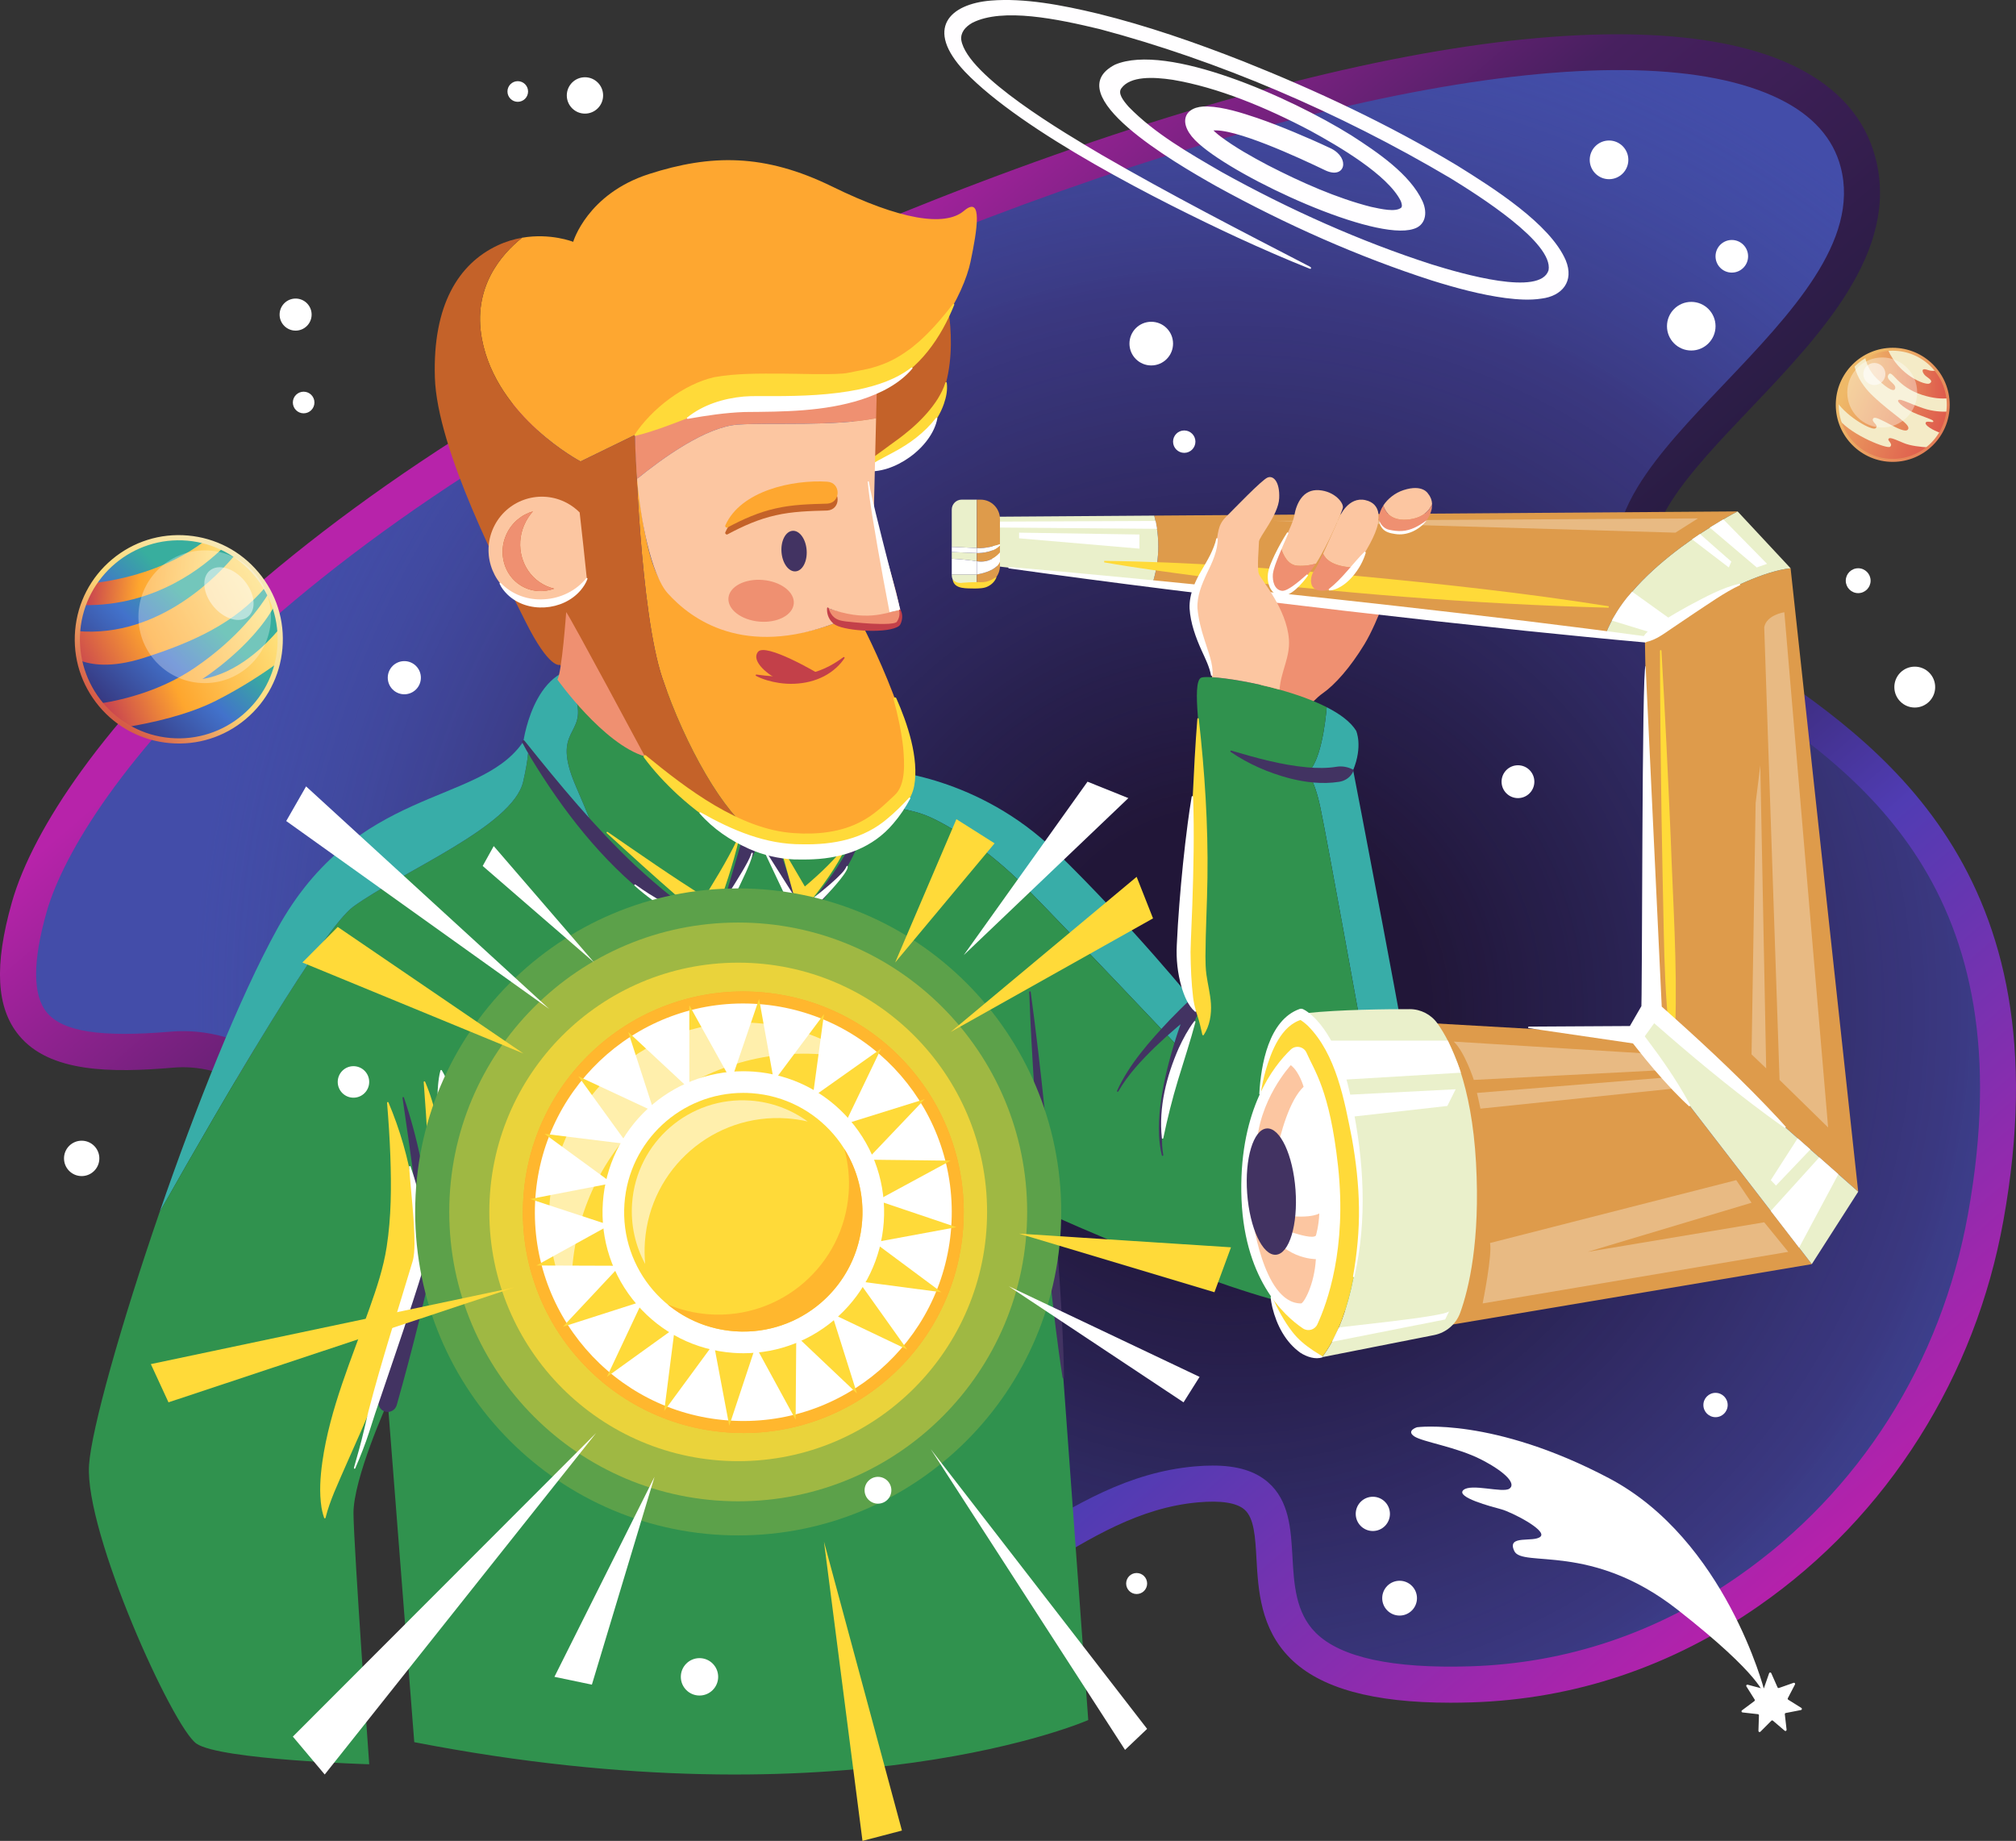 <?xml version="1.0" encoding="UTF-8"?> <svg xmlns="http://www.w3.org/2000/svg" width="449" height="410" viewBox="0 0 449 410" fill="none"><rect x="0" y="0" width="449" height="410" fill="#333333" stroke="none"/> <g clip-path="url(#clip0_175_907)"> <path d="M81.455 266.079C81.455 266.079 65.091 231.496 38.252 233.782C11.412 236.067 -1.861 231.638 6.496 202.095C14.853 172.551 66.169 108.052 192.672 55.124C319.175 2.195 404.228 -0.292 413.814 36.155C423.4 72.602 351.111 104.237 365.87 131.007C379.308 155.385 460.814 168.045 442.251 271.096C436.198 304.702 417.466 334.808 389.484 354.324C373.438 365.518 352.87 374.357 327.532 375.138C254.772 377.371 305.225 327.152 266.479 330.598C227.734 334.043 209.299 381.546 144.328 357.615C109.741 344.878 81.455 266.079 81.455 266.079Z" fill="#434CAA"></path> <path d="M81.455 266.079C81.455 266.079 65.091 231.496 38.252 233.782C11.412 236.067 -1.861 231.638 6.496 202.095C14.853 172.551 66.169 108.052 192.672 55.124C319.175 2.195 404.228 -0.292 413.814 36.155C423.4 72.602 351.111 104.237 365.87 131.007C379.767 156.214 466.452 168.894 439.995 281.96C435.656 300.498 426.908 317.719 414.321 331.989C397.263 351.331 368.691 373.871 327.532 375.134C254.772 377.368 305.225 327.149 266.479 330.594C227.734 334.04 209.299 381.543 144.328 357.612C109.741 344.878 81.455 266.079 81.455 266.079Z" fill="url(#paint0_radial_175_907)"></path> <path d="M323.03 379.229C305.726 379.229 294.041 375.986 287.378 369.352C280.713 362.715 280.228 354.102 279.84 347.179C279.567 342.3 279.329 338.083 277.16 336.206C275.408 334.689 271.935 334.146 266.836 334.602C253.787 335.762 242.917 342.46 231.412 349.551C216.832 358.534 200.911 368.343 178.231 368.343C168.006 368.343 156.414 366.35 142.945 361.391C127.653 355.757 111.988 338.121 96.385 308.97C85.48 288.593 78.592 269.955 77.755 267.651C76.564 265.25 61.458 235.838 38.592 237.786C24.782 238.962 11.063 238.905 4.224 230.603C-0.837 224.461 -1.341 215.053 2.635 200.998C5.029 192.539 10.366 182.425 18.072 171.757C26.955 159.451 38.579 146.878 52.613 134.378C68.807 119.96 87.877 105.985 109.292 92.84C133.686 77.869 161.218 63.933 191.126 51.418C239.091 31.349 283.826 17.487 320.498 11.329C355.794 5.403 383.271 6.63 399.956 14.884C409.427 19.567 415.396 26.381 417.697 35.132C423.175 55.962 405.409 74.636 389.735 91.111C376.298 105.237 363.605 118.578 369.385 129.065C372.504 134.725 380.723 140.25 390.242 146.646C418.127 165.384 460.268 193.703 446.199 271.813C443.076 289.146 436.78 305.406 427.482 320.142C418.079 335.046 406.067 347.657 391.779 357.624C372.312 371.203 350.739 378.448 327.658 379.155C326.076 379.203 324.532 379.229 323.03 379.229ZM270.093 326.41C275.546 326.41 279.512 327.618 282.41 330.128C287.15 334.233 287.507 340.583 287.853 346.725C288.197 352.851 288.553 359.189 293.039 363.654C298.553 369.143 310.116 371.653 327.417 371.123C348.916 370.464 369.032 363.702 387.199 351.029C414.18 332.208 432.332 303.568 438.31 270.386C451.449 197.447 413.493 171.944 385.778 153.318C375.393 146.341 366.426 140.314 362.366 132.951C358.367 125.7 359.144 117.688 364.741 108.457C369.279 100.975 376.394 93.493 383.932 85.57C398.852 69.886 414.283 53.668 409.944 37.18C408.259 30.774 403.705 25.699 396.41 22.09C364.083 6.1 286.611 20.177 194.229 58.833C65.903 112.52 17.844 176.736 10.36 203.187C7.253 214.166 7.273 221.671 10.418 225.486C13.948 229.77 22.43 231.095 37.915 229.774C50.197 228.726 62.299 234.476 72.915 246.393C80.656 255.084 84.905 263.977 85.082 264.353L85.165 264.53L85.232 264.713C85.303 264.909 92.367 284.457 103.506 305.252C117.928 332.179 132.524 348.982 145.718 353.841C158.166 358.424 168.802 360.285 178.17 360.285C198.667 360.285 213.103 351.392 227.207 342.701C239.544 335.1 251.197 327.923 266.126 326.593C267.529 326.474 268.851 326.41 270.093 326.41Z" fill="url(#paint1_linear_175_907)"></path> <path d="M39.818 165.021C52.298 165.021 62.415 154.889 62.415 142.391C62.415 129.893 52.298 119.761 39.818 119.761C27.338 119.761 17.222 129.893 17.222 142.391C17.222 154.889 27.338 165.021 39.818 165.021Z" fill="url(#paint2_linear_175_907)"></path> <path d="M18.537 134.767C19.163 133.015 19.994 131.367 21.002 129.853C26.727 129.155 37.045 127.021 45.566 120.503C46.987 120.876 48.351 121.381 49.641 122.007C45.726 125.909 34.76 135.085 18.537 134.767Z" fill="url(#paint3_linear_175_907)"></path> <path d="M52.363 123.563C55.129 125.414 57.447 127.854 59.16 130.688C52.498 138.72 42.867 143.085 31.913 146.556C24.728 148.835 20.19 148.051 17.703 147.054C17.266 144.972 17.119 142.789 17.299 140.562C35.784 142.143 49.141 127.487 52.363 123.563Z" fill="url(#paint4_linear_175_907)"></path> <path d="M59.911 132.032C60.386 132.951 60.8 133.909 61.147 134.892C56.047 144.213 45.062 151.236 45.062 151.236C52.847 149.966 59.086 143.811 62.292 139.987C62.443 141.417 62.462 142.879 62.331 144.367C62.231 145.499 62.052 146.601 61.795 147.675C58.721 149.912 53.99 153.068 48.223 156.002C41.843 159.252 33.704 161.019 28.351 161.9C26.024 160.528 23.977 158.753 22.292 156.68C28.037 155.771 36.146 153.65 43.396 148.713C53.034 142.153 57.992 135.188 59.911 132.032Z" fill="url(#paint5_linear_175_907)"></path> <path d="M22.067 157.304C18.088 152.553 16.198 146.54 16.737 140.363C17.276 134.185 20.187 128.593 24.927 124.608C29.67 120.622 35.675 118.729 41.843 119.269C48.011 119.809 53.595 122.724 57.575 127.471C61.554 132.222 63.444 138.235 62.905 144.412C62.366 150.586 59.455 156.182 54.715 160.167C49.975 164.153 43.967 166.046 37.799 165.506C31.631 164.966 26.044 162.054 22.067 157.304ZM17.879 140.466C16.82 152.579 25.8 163.301 37.895 164.362C49.991 165.422 60.697 156.43 61.756 144.316C62.816 132.202 53.836 121.48 41.74 120.42C29.644 119.359 18.938 128.352 17.879 140.466Z" fill="url(#paint6_linear_175_907)"></path> <path opacity="0.3" d="M45.589 152.142C53.74 152.142 60.348 145.524 60.348 137.361C60.348 129.197 53.74 122.58 45.589 122.58C37.437 122.58 30.829 129.197 30.829 137.361C30.829 145.524 37.437 152.142 45.589 152.142Z" fill="white"></path> <path opacity="0.49" d="M55.275 137.319C57.169 135.728 56.787 132.148 54.421 129.323C52.055 126.499 48.601 125.499 46.707 127.091C44.813 128.682 45.195 132.262 47.561 135.087C49.927 137.911 53.381 138.911 55.275 137.319Z" fill="white"></path> <path d="M421.547 102.54C428.373 102.54 433.906 96.999 433.906 90.163C433.906 83.327 428.373 77.786 421.547 77.786C414.722 77.786 409.188 83.327 409.188 90.163C409.188 96.999 414.722 102.54 421.547 102.54Z" fill="#F4EBC7"></path> <path d="M428.111 87.958C422.459 86.145 421.413 82.234 420.617 83.41C419.824 84.587 422.141 85.319 422.109 86.335C422.077 87.354 420.838 87.036 418.049 84.365C416.198 82.594 415.588 80.585 415.386 79.431C416.901 78.557 418.617 77.995 420.45 77.834C422.934 83.613 428.868 85.93 429.754 85.4C430.707 84.831 429.539 84.278 428.871 83.722C428.204 83.169 427.562 81.749 429.372 82.407C430.03 82.649 430.688 82.626 431.259 82.501C432.636 84.249 433.553 86.383 433.823 88.71C432.456 88.845 430.556 88.742 428.111 87.958Z" fill="url(#paint7_linear_175_907)"></path> <path d="M428.862 94.219C428.98 93.551 430.489 94.251 430.585 93.901C430.681 93.551 429.824 93.329 427.157 92.31C424.491 91.291 422.27 89.45 422.809 89.099C423.348 88.749 425.001 89.8 428.396 90.944C430.524 91.661 432.578 91.728 433.817 91.68C433.608 93.396 433.046 95.003 432.209 96.43C430.363 95.791 428.768 94.753 428.862 94.219Z" fill="url(#paint8_linear_175_907)"></path> <path d="M417.157 88.212C421.92 92.728 425.918 94.634 424.872 95.717C423.826 96.8 418.014 92.345 417.253 93.142C416.493 93.936 418.713 94.701 417.696 95.399C416.881 95.958 411.448 92.888 409.201 89.636C409.339 86.348 410.758 83.388 412.972 81.251C413.254 82.803 414.185 85.397 417.157 88.212Z" fill="url(#paint9_linear_175_907)"></path> <path d="M409.65 93.525C412.568 97.015 420.357 100.056 420.966 99.5C421.666 98.863 420.395 98.195 420.584 97.784C420.774 97.372 421.345 97.53 423.916 98.642C425.466 99.313 427.847 99.554 429.497 99.644C427.346 101.454 424.577 102.543 421.55 102.543C415.886 102.54 411.114 98.725 409.65 93.525Z" fill="url(#paint10_linear_175_907)"></path> <path opacity="0.36" d="M419.208 95.209C423.508 95.209 426.993 91.718 426.993 87.412C426.993 83.105 423.508 79.615 419.208 79.615C414.908 79.615 411.422 83.105 411.422 87.412C411.422 91.718 414.908 95.209 419.208 95.209Z" fill="white"></path> <path d="M408.861 90.163C408.861 83.156 414.551 77.458 421.548 77.458C428.544 77.458 434.234 83.156 434.234 90.163C434.234 97.17 428.544 102.868 421.548 102.868C414.551 102.868 408.861 97.166 408.861 90.163ZM409.516 90.163C409.516 96.806 414.914 102.212 421.548 102.212C428.181 102.212 433.579 96.806 433.579 90.163C433.579 83.52 428.181 78.114 421.548 78.114C414.914 78.114 409.516 83.516 409.516 90.163Z" fill="url(#paint11_linear_175_907)"></path> <path opacity="0.55" d="M417.452 85.76C418.81 85.76 419.911 84.658 419.911 83.298C419.911 81.938 418.81 80.836 417.452 80.836C416.095 80.836 414.994 81.938 414.994 83.298C414.994 84.658 416.095 85.76 417.452 85.76Z" fill="white"></path> <path d="M289.461 160.1C289.461 160.1 291.865 156.327 294.596 154.411C297.327 152.496 300.7 148.709 303.868 143.512C307.035 138.315 310.203 128.577 310.203 128.577L282.032 123.447L275.366 130.505L281.319 154.575L284.57 158.403L289.461 160.1Z" fill="#EF9071"></path> <path d="M196.244 179.33C197.637 179.821 202.634 179.985 207.059 181.956C211.485 183.926 219.925 189.014 228.363 197.547C236.803 206.08 262.285 232.997 262.285 232.997L266.239 223.593C266.239 223.593 252.288 206.327 235.08 189.586C217.872 172.844 197.284 171.616 197.284 171.616C197.284 171.616 195.519 170.912 192.544 169.758C193.741 173.85 195.407 179.034 196.244 179.33Z" fill="#38ADA8"></path> <path d="M315.793 249.591C314.153 237.548 301.371 171.532 301.371 171.532C303.582 166.117 302.038 162.752 302.038 162.752C300.812 160.765 298.441 159.017 295.488 157.51C295.196 160.881 294.124 170.108 291.005 172.243C291.005 172.243 292.577 172.789 294.079 179.902C295.581 187.014 303.011 228.154 303.011 228.154C303.011 228.154 311.416 278.521 291.111 291.271C296.005 292.212 299.882 292.376 301.945 291.325C319.07 282.58 317.43 261.634 315.793 249.591Z" fill="#38ADA8"></path> <path d="M78.724 201.895C89.638 194.018 114.221 184.048 116.516 174.097C117.11 171.523 117.46 169.488 117.614 167.765C123.496 176.189 132.739 186.301 132.739 186.301C132.739 186.301 133.416 187.082 128.233 175.058C122.61 162.019 130.772 164.063 128.233 155.543C127.28 152.341 126.035 150.77 124.857 150.05C120.425 152.595 118.243 158.274 117.264 161.903C116.747 163.819 116.564 165.162 116.564 165.162C116.449 165.336 116.327 165.503 116.205 165.667C106.253 179.378 79.269 175.193 61.782 206.813C53.29 222.169 43.515 246.824 35.533 269.984C50.951 242.7 72.058 206.707 78.724 201.895Z" fill="#38ADA8"></path> <path d="M303.01 228.154C303.01 228.154 295.581 187.014 294.079 179.902C292.577 172.789 291.005 172.243 291.005 172.243C294.124 170.109 295.196 160.881 295.488 157.51C292.404 155.935 288.687 154.63 284.981 153.598C279.072 151.956 273.193 151.017 269.945 150.828C268.716 150.757 267.862 150.789 267.529 150.934C265.244 151.93 267.776 165.705 267.529 170.44C267.282 175.174 266.239 223.593 266.239 223.593L262.285 232.997C262.285 232.997 236.803 206.083 228.363 197.547C219.922 189.013 211.482 183.926 207.06 181.955C202.637 179.985 197.637 179.821 196.244 179.33C195.407 179.034 193.741 173.85 192.547 169.758C177.637 163.97 132.287 146.804 125.9 149.532C125.541 149.687 125.194 149.863 124.86 150.053C126.041 150.77 127.283 152.345 128.237 155.546C130.775 164.066 122.614 162.022 128.237 175.061C133.42 187.082 132.742 186.304 132.742 186.304C132.742 186.304 123.5 176.193 117.617 167.769C117.46 169.488 117.11 171.526 116.519 174.1C114.225 184.051 89.645 194.021 78.727 201.898C72.061 206.71 50.954 242.704 35.533 269.994C26.884 295.099 20.341 318.449 19.83 326.304C18.848 341.403 38.512 384.731 43.756 388.341C48.999 391.95 82.232 392.937 82.232 392.937C82.232 392.937 78.826 345.012 78.727 337.177C78.628 329.341 86.365 312.332 86.365 312.332L92.264 388.013C188.625 406.722 242.374 383.089 242.374 383.089L234.181 270.598C234.181 270.598 271.133 287.424 291.11 291.271C311.416 278.521 303.01 228.154 303.01 228.154Z" fill="#30924E"></path> <path d="M210.256 64.364C210.256 64.364 214.354 78.313 209.11 89.803C203.866 101.29 190.102 104.739 190.102 104.739V66.003L210.256 64.364Z" fill="#C46229"></path> <path d="M210.862 85.261C211.071 86.846 210.744 88.434 210.23 89.925C209.518 92.027 208.311 93.936 206.944 95.668C202.948 100.403 197.38 103.957 191.202 104.883C191.045 104.909 190.942 104.694 191.071 104.591C193.314 102.543 195.785 100.972 198.166 99.162C199.569 98.172 200.975 97.137 202.284 96.032C202.653 95.717 203.244 95.257 203.584 94.916C205.583 93.11 207.425 91.085 208.873 88.797C209.54 87.682 210.16 86.528 210.538 85.255C210.557 85.162 210.654 85.094 210.747 85.126C210.811 85.149 210.853 85.204 210.862 85.261Z" fill="#FFDA39"></path> <path d="M208.767 93.194C207.557 99.638 199.037 105.799 192.531 104.893C192.381 104.877 192.326 104.668 192.451 104.581C194.502 102.987 196.752 101.962 198.985 100.737C202.609 98.815 205.914 96.369 208.466 93.081C208.549 92.933 208.803 93.02 208.767 93.194Z" fill="white"></path> <path d="M116.831 164.992C124.566 174.656 132.454 184.215 141.45 192.722C146.844 197.678 152.409 202.474 158.956 205.845C159.194 205.987 159.518 206.109 159.807 206.038L159.653 206.212L166.822 181.718C167.48 179.638 170.24 179.616 171.049 181.602C173.029 187.339 174.977 193.066 176.768 198.861C177.326 200.838 178.045 202.773 178.295 204.823L177.756 204.611C180.734 200.902 183.732 197.225 186.373 193.282C188.311 190.334 190.038 187.233 191.245 183.909C191.633 182.797 191.973 181.666 192.246 180.509C192.288 180.335 192.461 180.229 192.634 180.268C192.788 180.303 192.891 180.445 192.881 180.599C192.817 181.82 192.634 183.042 192.358 184.237C190.885 190.19 187.515 195.541 183.53 200.121C181.899 201.924 180.173 203.637 178.193 205.083C178.08 205.209 177.884 205.215 177.762 205.103C177.714 205.061 177.685 205.006 177.673 204.948C177.57 204.486 177.365 203.987 177.172 203.534C175.77 200.323 174.13 197.219 172.528 194.098C170.676 190.534 168.783 186.982 166.873 183.456L171.1 183.341L160.259 206.44C159.993 206.832 159.428 206.89 158.995 206.864C154.033 206.016 149.039 203.251 144.909 200.169C133.917 191.633 125.31 180.448 118.137 168.63C117.495 167.55 116.883 166.461 116.295 165.342C116.212 165.185 116.273 164.989 116.43 164.905C116.568 164.831 116.738 164.873 116.831 164.992Z" fill="#423362"></path> <path d="M167.836 185.42C184.688 192.128 196.735 183.437 201.896 176.292C207.467 168.579 191.735 138.544 191.735 138.544L186.164 138.707C166.661 146.093 154.209 137.393 148.144 130.83C142.287 124.489 141.475 98.696 141.427 96.954C141.485 99.037 142.55 136.184 147.489 150.937C152.569 166.117 161.472 181.579 167.836 185.42Z" fill="#FEA730"></path> <path d="M214.679 46.967C210.417 50.576 200.42 48.937 185.346 41.551C170.269 34.165 158.305 34.329 144.54 38.761C130.775 43.193 127.659 53.861 127.659 53.861C127.659 53.861 122.63 51.849 116.276 52.948C111.626 56.663 105.178 64.065 107.338 75.526C110.615 92.924 129.299 102.772 129.299 102.772L141.427 96.864C141.427 96.864 141.828 95.379 154.646 89.205C167.464 83.031 183.379 88.823 195.343 84.227C207.307 79.631 214.682 65.354 216.155 58.296C217.628 51.231 218.941 43.354 214.679 46.967Z" fill="#FEA730"></path> <path d="M141.427 96.858C141.427 96.858 141.427 96.893 141.43 96.954C141.427 96.893 141.427 96.858 141.427 96.858Z" fill="#C46229"></path> <path d="M107.341 75.523C105.181 64.062 111.628 56.66 116.279 52.945C114.52 53.25 112.662 53.79 110.781 54.68C102.097 58.785 96.359 67.973 96.853 84.056C97.344 100.139 111.603 127.548 117.01 138.38C122.418 149.211 124.713 148.064 124.713 148.064C124.713 148.064 144.706 173.503 163.715 183.514C165.121 184.253 166.494 184.883 167.839 185.42C161.475 181.583 152.572 166.117 147.492 150.937C142.556 136.185 141.487 99.037 141.43 96.954C141.426 96.893 141.426 96.858 141.426 96.858L129.299 102.765C129.299 102.765 110.617 92.921 107.341 75.523Z" fill="#C46229"></path> <path d="M199.438 139.312C200.416 138.974 200.75 137.669 200.513 135.77C196.877 136.904 189.977 137.319 184.36 135.429C184.36 135.429 184.524 137.563 186.164 138.711C186.164 138.707 196.27 140.405 199.438 139.312Z" fill="#EF9071"></path> <path d="M195.124 93.139L195.343 84.223C195.343 84.223 186.658 86.933 172.781 86.097C158.904 85.261 149.841 89.501 141.427 96.957C141.427 96.957 141.462 101.155 141.895 106.654C147.361 102.196 157.21 95.013 164.412 94.563C172.037 94.084 185.843 95.003 195.124 93.139Z" fill="#EF9071"></path> <path d="M164.412 94.56C157.21 95.01 147.361 102.193 141.896 106.651C142.592 115.55 145.021 128.034 148.718 132.144C153.962 137.972 165.679 146.534 186.164 138.711C184.524 137.563 184.361 135.429 184.361 135.429C192.923 138.547 196.893 136.519 200.417 135.902C199.887 131.64 196.973 123.714 194.63 113.275L195.121 93.142C185.843 95.003 172.037 94.084 164.412 94.56Z" fill="#FCC6A1"></path> <path d="M126.102 136.329C126.102 136.329 125.12 149.95 124.135 151.345C124.135 151.345 134.302 165.676 143.641 168.479C143.641 168.482 127.087 137.56 126.102 136.329Z" fill="#EF9071"></path> <path d="M126.253 112.018C120.47 108.933 113.281 111.128 110.2 116.92C107.119 122.711 109.311 129.911 115.094 132.996C120.614 135.94 127.408 134.076 130.694 128.866C130.274 124.816 129.61 118.501 129.099 114.136C128.284 113.31 127.331 112.594 126.253 112.018ZM115.954 130.38C112.254 128.079 110.88 123.145 112.783 119.009C113.993 116.383 116.211 114.599 118.692 113.898C117.886 114.792 117.209 115.84 116.705 117.032C114.767 121.628 116.233 126.957 120.174 129.657C121.205 130.361 122.309 130.836 123.438 131.106C121.028 131.997 118.291 131.833 115.954 130.38Z" fill="#FCC6A1"></path> <path d="M116.706 117.035C117.206 115.843 117.887 114.795 118.692 113.902C116.211 114.599 113.994 116.383 112.784 119.012C110.881 123.145 112.258 128.079 115.955 130.383C118.291 131.836 121.029 132 123.439 131.113C122.309 130.843 121.202 130.367 120.175 129.663C116.234 126.96 114.767 121.631 116.706 117.035Z" fill="#EF9071"></path> <path d="M84.365 311.705C89.295 296.583 93.813 281.253 97.401 265.742C98.794 259.539 100.071 253.287 100.765 246.969C101.092 243.822 101.304 240.637 100.97 237.526C100.932 237.262 101.118 237.012 101.387 236.986C101.641 236.96 101.869 237.14 101.904 237.388C102.132 239.004 102.267 240.631 102.26 242.244C102.286 243.327 102.225 244.793 102.186 245.876C101.044 262.303 97.145 278.386 93.297 294.343C91.743 300.566 90.113 306.749 88.358 312.943C88.043 314.055 86.885 314.704 85.774 314.386C84.628 314.071 83.98 312.834 84.365 311.705Z" fill="#423362"></path> <path d="M89.959 244.439C93.053 253.557 94.988 263.068 95.742 272.671C95.909 275.904 95.765 279.208 94.86 282.332C94.818 282.493 94.564 282.484 94.539 282.316C94.305 281.317 94.163 280.33 94.035 279.334C93.249 274.053 92.998 268.721 92.292 263.424C91.618 257.935 90.447 250.07 89.651 244.516C89.638 244.43 89.699 244.346 89.786 244.333C89.86 244.323 89.933 244.368 89.959 244.439Z" fill="#423362"></path> <path d="M229.553 220.919C231.96 238.683 233.696 256.63 235.198 274.494C235.782 281.542 236.28 288.937 236.617 295.995C236.787 299.586 236.931 303.176 236.979 306.775C236.979 306.865 236.909 306.936 236.822 306.939C236.742 306.939 236.675 306.881 236.662 306.804C236.09 303.249 235.616 299.685 235.169 296.121C234.717 292.556 234.319 288.986 233.927 285.415C232.984 276.605 232.22 267.423 231.511 258.594C231.116 253.397 230.689 247.65 230.359 242.476C229.903 235.305 229.483 228.135 229.235 220.948C229.232 220.858 229.303 220.784 229.39 220.781C229.47 220.778 229.54 220.839 229.553 220.919Z" fill="#423362"></path> <path d="M248.786 242.938C251.556 236.912 256.071 231.892 260.571 227.103C262.105 225.512 263.652 223.969 265.301 222.446C266.441 221.404 268.212 222.635 267.644 224.059C265.086 229.253 262.83 234.672 261.142 240.226C259.91 244.362 258.915 248.614 258.799 252.943C258.767 254.383 258.835 255.83 259.085 257.25C259.101 257.337 259.043 257.421 258.957 257.437C258.873 257.453 258.793 257.398 258.77 257.318C258.408 255.891 258.228 254.422 258.148 252.95C257.93 248.527 258.616 244.111 259.554 239.808C260.86 234.042 262.66 228.437 264.9 222.96L267.179 224.737C263.767 227.321 260.43 230.146 257.329 233.123C254.236 236.131 251.235 239.31 249.075 243.076C248.992 243.247 248.7 243.131 248.786 242.938Z" fill="#423362"></path> <path d="M274.239 167.177C279.794 168.82 285.382 170.372 291.133 170.902C293.325 171.089 295.555 171.124 297.705 170.767C298.931 170.568 300.209 170.812 301.322 171.391C301.63 171.587 301.258 172.014 301.159 172.236C300.539 173.284 299.416 173.952 298.241 174.126C294.531 174.704 290.77 174.255 287.169 173.342C282.509 172.101 278.068 170.182 274.095 167.463C274.021 167.412 274.005 167.312 274.056 167.238C274.098 167.177 274.172 167.155 274.239 167.177Z" fill="#423362"></path> <path d="M86.519 245.532C91.513 257.324 94.353 272.038 92.039 284.775C90.656 291.753 88.284 298.567 85.883 305.194C82.575 314.515 78.246 323.331 74.417 332.401C73.685 334.22 73.005 336.036 72.51 338.025C72.494 338.118 72.401 338.179 72.308 338.157C72.251 338.144 72.209 338.099 72.19 338.048C72.112 337.8 72.026 337.553 71.952 337.299C71.82 336.894 71.689 336.177 71.602 335.753C71.086 332.394 71.323 328.965 71.788 325.619C73.486 313.653 78.345 302.578 82.312 291.329C83.894 286.864 85.392 282.407 86.115 277.73C87.154 271.039 87.177 264.334 86.939 257.527C86.795 253.586 86.535 249.62 86.208 245.616C86.201 245.526 86.265 245.449 86.355 245.439C86.426 245.429 86.49 245.471 86.519 245.532Z" fill="#FFDA39"></path> <path d="M94.677 240.93C97.023 246.413 98.137 252.368 98.317 258.317C98.436 261.933 97.951 265.678 96.099 268.853C96.022 268.991 95.794 268.943 95.785 268.782C95.361 265.269 95.412 261.875 95.364 258.369C95.332 254.923 95.104 251.468 94.867 248.017L94.366 241.01C94.356 240.92 94.427 240.84 94.517 240.833C94.588 240.827 94.648 240.869 94.677 240.93Z" fill="#FFDA39"></path> <path d="M266.99 160.097C268.309 171.85 269.092 183.668 268.922 195.496C268.845 201.336 268.501 207.259 268.476 213.051C268.482 214.414 268.511 215.789 268.697 217.104C268.967 219.074 269.557 221.362 269.695 223.513C269.852 225.91 269.432 228.488 268.097 230.503C268.042 230.583 267.936 230.606 267.856 230.551C267.818 230.526 267.792 230.487 267.782 230.442C267.439 228.893 267.121 227.504 266.685 226.203C265.78 223.4 264.438 220.884 263.983 217.798C263.434 213.257 263.899 208.609 264.108 204.113C264.708 195.943 265.302 185.944 265.626 177.758C265.905 171.879 266.2 165.991 266.672 160.097C266.678 160.007 266.755 159.943 266.845 159.949C266.922 159.959 266.98 160.02 266.99 160.097Z" fill="#FFDA39"></path> <path d="M135.338 185.295C142.588 190.27 149.793 195.335 157.258 199.967C157.752 200.275 158.221 200.523 158.686 200.783L155.746 201.628C158.773 196.846 161.76 191.999 164.254 186.908C164.292 186.828 164.389 186.792 164.469 186.831C164.54 186.863 164.572 186.94 164.556 187.014C163.233 192.61 161.375 198.054 159.453 203.476C159.097 204.46 158.012 204.965 157.033 204.608C156.292 204.267 155.64 203.637 155.021 203.174C153.618 202.049 152.271 200.883 150.919 199.716C145.582 195.069 140.351 190.318 135.133 185.545C135.069 185.484 135.062 185.385 135.123 185.317C135.184 185.256 135.274 185.247 135.338 185.295Z" fill="#FFDA39"></path> <path d="M174.187 188.785L180.406 199.404L177.56 198.842C179.469 197.299 181.369 195.644 183.163 193.947C184.938 192.224 186.745 190.473 188.07 188.371C188.115 188.293 188.218 188.268 188.291 188.313C188.359 188.354 188.385 188.435 188.359 188.502C187.935 189.717 187.319 190.849 186.68 191.954C185.384 194.159 183.911 196.248 182.386 198.295C181.616 199.321 180.849 200.32 180.021 201.336L179.691 201.596C178.83 202.307 177.451 201.847 177.175 200.77L173.888 188.907C173.843 188.734 174.09 188.621 174.187 188.785Z" fill="#FFDA39"></path> <path d="M141.532 197.013C145.506 199.896 149.902 202.39 154.617 203.769C156.164 204.206 157.739 204.482 159.277 204.505L158.246 205.042C160.714 201.407 163.163 197.727 165.403 193.937C166.112 192.687 166.911 191.408 167.348 190.045C167.367 189.955 167.46 189.897 167.55 189.923C167.63 189.945 167.675 190.026 167.662 190.106C167.358 191.597 166.703 192.925 166.116 194.304C164.283 198.353 162.245 202.284 160.166 206.212C159.96 206.597 159.546 206.8 159.135 206.748C157.348 206.549 155.653 206.067 154.049 205.443C150.868 204.193 147.97 202.416 145.23 200.42C143.875 199.424 142.566 198.382 141.321 197.254C141.189 197.122 141.356 196.888 141.532 197.013Z" fill="white"></path> <path d="M170.468 189.428L179.149 203.142L177.4 202.808C179.415 201.342 181.418 199.806 183.35 198.225C184.316 197.428 185.269 196.618 186.18 195.763C187.031 194.924 188.042 194.053 188.533 192.967C188.558 192.877 188.658 192.825 188.748 192.861C189.373 193.68 184.996 198.382 184.248 199.183C182.464 201.063 180.673 202.917 178.76 204.672C178.273 205.032 177.586 204.929 177.226 204.441C177.185 204.383 177.146 204.319 177.117 204.257L170.179 189.582C170.111 189.412 170.349 189.254 170.468 189.428Z" fill="white"></path> <path d="M91.436 259.796C93.522 265.742 95.579 274.191 94.78 280.501C94.433 282.349 93.75 284.113 93.23 285.894C92.796 287.279 92.344 288.658 91.898 290.037C89.327 297.975 86.246 306.794 83.579 314.727C82.697 317.452 81.84 320.319 80.784 322.977C80.322 324.221 79.632 325.809 79.115 327.036C79.083 327.114 78.993 327.149 78.92 327.117C78.855 327.091 78.82 327.024 78.83 326.959C78.852 326.795 78.878 326.741 78.9 326.641C79.192 325.603 79.712 323.784 80.004 322.72C80.791 319.933 81.378 317.092 82.068 314.286C84.975 303.076 88.563 292.045 91.885 280.96C92.232 279.793 92.293 278.431 92.315 277.042C92.299 271.366 91.513 265.591 91.124 259.87C91.118 259.78 91.185 259.699 91.275 259.693C91.346 259.683 91.413 259.728 91.436 259.796Z" fill="white"></path> <path d="M98.403 238.384C100.409 241.682 100.836 245.545 100.884 249.315C100.887 254.12 100.416 259.166 98.07 263.45C97.989 263.598 97.742 263.524 97.765 263.354C97.951 260.693 97.97 258.179 97.919 255.579C97.861 253.583 97.768 251.42 97.665 249.424C97.495 246.84 97.325 244.25 97.566 241.659C97.665 240.602 97.797 239.538 98.089 238.439C98.118 238.294 98.326 238.255 98.403 238.384Z" fill="white"></path> <path d="M265.725 177.453C266.008 185.468 265.822 193.587 265.549 201.593C265.453 204.344 265.212 209.342 265.157 212.045C265.196 215.439 265.324 218.859 265.738 222.237C265.876 223.201 266.043 224.156 266.374 225.11C266.409 225.197 266.367 225.3 266.277 225.332C266.22 225.351 266.155 225.338 266.114 225.297C264.541 223.857 263.732 221.755 263.132 219.759C262.269 216.747 261.932 213.601 262.092 210.486C262.221 207.459 262.429 204.447 262.66 201.432C263.123 195.467 263.742 189.361 264.522 183.421C264.782 181.425 265.074 179.429 265.408 177.437C265.424 177.35 265.507 177.289 265.594 177.305C265.668 177.311 265.722 177.376 265.725 177.453Z" fill="white"></path> <path d="M266.248 227.623C265.253 231.429 263.53 236.706 262.378 240.505C261.068 244.799 260.019 249.067 259.088 253.487C259.063 253.66 258.78 253.66 258.767 253.474C258.033 246.618 259.788 239.67 262.535 233.421C263.498 231.339 264.573 229.314 265.963 227.476C266.062 227.344 266.303 227.456 266.248 227.623Z" fill="white"></path> <path d="M161.545 118.549C164.957 110.816 176.574 108.325 184.232 108.814C187.316 108.997 187.335 113.49 184.261 113.706C180.409 113.805 176.529 113.902 172.762 114.766C168.972 115.618 165.592 117.109 162.11 118.97C161.834 119.192 161.404 118.884 161.545 118.549Z" fill="#C46229"></path> <path d="M161.545 117.016C164.957 109.283 176.574 106.792 184.232 107.281C187.316 107.464 187.335 111.957 184.261 112.173C180.409 112.272 176.529 112.369 172.762 113.233C168.972 114.085 165.592 115.576 162.11 117.437C161.834 117.659 161.404 117.35 161.545 117.016Z" fill="#FEA730"></path> <path d="M177.183 127.256C178.729 127.143 179.836 125.029 179.654 122.535C179.472 120.041 178.071 118.11 176.524 118.223C174.977 118.336 173.871 120.45 174.053 122.944C174.235 125.439 175.636 127.369 177.183 127.256Z" fill="#423362"></path> <path d="M176.789 134.435C177.009 131.875 173.931 129.518 169.913 129.172C165.896 128.826 162.461 130.621 162.241 133.182C162.021 135.743 165.099 138.099 169.117 138.445C173.134 138.792 176.569 136.996 176.789 134.435Z" fill="#EF9071"></path> <path d="M198.115 136.316C197.175 131.492 196.295 126.661 195.442 121.824C194.643 116.968 193.709 112.144 193.253 107.236L193.494 107.213C193.901 109.627 194.508 112.002 195.069 114.384C196.68 120.985 198.808 129.156 200.512 135.77C200.516 135.77 198.115 136.316 198.115 136.316Z" fill="white"></path> <path d="M182.313 150.053C182.313 150.053 170.435 142.992 168.796 145.206C167.156 147.421 171.549 150.58 173.327 151.319C175.105 152.059 180.676 151.467 182.313 150.053Z" fill="#C34049"></path> <path d="M168.49 150.236C173.507 150.959 178.754 151.008 183.449 148.951C184.993 148.301 186.424 147.389 187.855 146.36C187.993 146.254 188.189 146.44 188.086 146.585C187.586 147.328 187.002 148.028 186.328 148.642C182.955 151.805 177.983 152.769 173.519 152.104C171.735 151.827 169.989 151.361 168.385 150.535C168.221 150.458 168.308 150.194 168.49 150.236Z" fill="#C34049"></path> <path d="M141.334 96.822C145.146 91.059 152.245 85.554 159.094 84.001C164.046 83.118 169.213 83.204 174.213 83.214C178.497 83.227 183.488 83.487 187.708 83.198C187.823 83.192 188.093 83.169 188.205 83.143C188.372 83.118 188.77 83.073 188.94 83.025C190.018 82.774 191.296 82.578 192.368 82.35C195.022 81.816 197.579 80.913 199.916 79.547C200.904 78.978 201.934 78.252 202.872 77.58C203.741 76.87 204.82 75.999 205.625 75.208C208.003 72.968 210.157 70.403 212.249 67.729C212.304 67.655 212.406 67.642 212.477 67.7C212.535 67.745 212.554 67.822 212.528 67.89C209.614 75.153 204.823 82.182 197.502 85.728C195.875 86.534 194.146 87.135 192.422 87.649L190.06 88.363C188.963 88.671 188.038 88.813 187.13 88.945C180.288 89.803 171.279 89.642 164.418 90.198C161.138 90.41 158.808 91.005 155.759 92.162C151.019 93.878 146.642 95.803 141.517 97.079C141.382 97.124 141.25 96.948 141.334 96.822Z" fill="#FFDA39"></path> <path d="M199.617 155.501C202.095 161.048 204.726 168.903 203.606 175.013C203.337 176.54 202.541 178.301 201.36 179.423L200.432 180.426C198.481 182.592 196.28 184.662 193.735 186.15C188.597 189.254 182.387 190.061 176.507 189.653C166.706 189.078 158.031 183.44 150.993 177.048C148.224 174.48 145.64 171.735 143.404 168.694C143.298 168.55 143.33 168.347 143.471 168.244C143.596 168.151 143.766 168.164 143.878 168.264C152.945 175.698 164.816 184.768 176.786 185.546C181.931 185.922 187.364 185.378 191.899 182.916C194.617 181.505 196.928 179.301 199.168 177.183C201.822 174.862 201.427 169.797 201.158 166.538C200.756 162.932 199.989 159.297 199.014 155.732C198.962 155.559 199.062 155.375 199.235 155.327C199.393 155.285 199.55 155.363 199.617 155.501Z" fill="#FFDA39"></path> <path d="M184.52 135.416C185.496 138.524 187.592 138.283 190.303 138.605C192.836 138.839 195.474 139.064 197.986 138.926C198.571 138.868 199.212 138.843 199.684 138.56C199.989 138.148 200.194 137.682 200.291 137.168C200.355 136.773 200.355 136.336 200.265 135.94C200.246 135.854 200.3 135.767 200.387 135.751C200.458 135.735 200.528 135.77 200.564 135.831C201.103 136.805 201.032 138.062 200.515 139.068C200.442 139.17 200.349 139.318 200.255 139.383C198.054 141.166 188.554 140.597 186.086 139.196C185.634 138.936 185.252 138.566 184.954 138.161C184.363 137.332 184.129 136.368 184.203 135.433C184.222 135.249 184.482 135.236 184.52 135.416Z" fill="#C34049"></path> <path d="M153.044 92.995C156.591 90.134 161.103 88.746 165.596 88.321C167.518 88.145 170.253 88.248 172.201 88.225C178.594 88.219 185.057 88.003 191.305 86.73C195.433 85.843 199.524 84.506 202.978 81.864C203.048 81.81 203.151 81.823 203.205 81.893C203.254 81.954 203.247 82.038 203.199 82.096C200.311 85.512 196.097 87.608 191.896 88.974C183.494 91.683 174.473 91.693 165.805 91.764C161.562 91.918 157.432 92.528 153.182 93.287C153.093 93.306 153 93.249 152.984 93.155C152.977 93.088 153 93.03 153.044 92.995Z" fill="white"></path> <path d="M156.035 180.93C163.089 184.912 170.538 188.098 178.644 188.036C185.621 188.191 192.396 186.879 197.756 182.225C199.412 180.86 200.946 179.298 202.464 177.678C202.525 177.61 202.627 177.607 202.695 177.668C202.749 177.719 202.759 177.8 202.727 177.861C201.684 179.834 200.429 181.714 198.937 183.437C194.469 188.753 187.987 191.064 181.189 191.376C179.861 191.453 178.272 191.437 176.931 191.418C173.452 191.263 169.957 190.453 166.799 189.042C162.649 187.178 158.817 184.594 155.823 181.168C155.765 181.101 155.772 180.998 155.842 180.94C155.897 180.898 155.974 180.895 156.035 180.93Z" fill="white"></path> <path d="M111.545 129.85C114.042 132.453 117.669 133.732 121.244 133.469C124.832 133.263 128.291 131.604 130.563 128.783C130.666 128.644 130.907 128.776 130.839 128.94C130.506 129.882 129.957 130.708 129.318 131.469C125.38 136.107 117.418 136.683 113.012 132.402C112.303 131.701 111.68 130.926 111.269 130.017C111.199 129.846 111.423 129.702 111.545 129.85Z" fill="white"></path> <path d="M386.997 113.902L257.066 114.834C258.806 121.252 257.676 126.867 256.662 130.03L357.536 141.398C363.229 126.031 386.997 113.902 386.997 113.902Z" fill="#DE9B4B"></path> <path d="M398.798 126.565C387.408 127.712 366.349 142.391 366.349 142.391L367.825 224.779L413.856 265.417L398.798 126.565Z" fill="#DE9B4B"></path> <path d="M313.046 227.553L320.626 295.481L403.522 281.548L364.138 230.474L313.046 227.553Z" fill="#DE9B4B"></path> <path d="M367.822 224.779L364.138 230.474L403.522 281.548L413.853 265.417L367.822 224.779Z" fill="#EAF0CB"></path> <path d="M386.997 113.902C386.997 113.902 363.229 126.035 357.536 141.398L366.349 142.391C366.349 142.391 387.408 127.712 398.798 126.565L386.997 113.902Z" fill="#EAF0CB"></path> <path d="M257.067 114.834L221.578 115.088L220.824 125.99L256.662 130.03C257.68 126.867 258.806 121.252 257.067 114.834Z" fill="#EAF0CB"></path> <path d="M328.738 259.008C327.776 241.486 323.209 232.252 320.157 227.951C318.735 225.949 316.441 224.76 313.989 224.757C308.745 224.75 298.433 224.853 290.994 225.637C290.571 225.682 290.166 225.766 289.771 225.878C296.88 231.172 302.358 246.561 302.923 264.874C303.421 281.057 299.948 295.198 294.463 302.218C294.621 302.231 294.707 302.227 294.707 302.227L319.4 297.349C322.082 296.818 324.297 294.925 325.224 292.351C327.14 287.025 329.695 276.4 328.738 259.008Z" fill="#EAF0CB"></path> <path d="M302.92 264.874C302.355 246.561 296.877 231.172 289.768 225.878C276.052 229.777 279.406 273.533 283.016 287.806C286.344 300.964 293.093 302.121 294.46 302.218C299.945 295.198 303.418 281.06 302.92 264.874Z" fill="#FFDA39"></path> <path d="M291.001 234.489C290.398 233.081 288.575 232.705 287.468 233.762C283.597 237.462 276.219 246.949 276.46 265.414C276.71 284.621 285.93 293.009 290.189 295.867C291.306 296.616 292.834 296.185 293.398 294.96C295.552 290.297 300.026 278.148 298.001 259.67C296.142 242.707 292.692 238.432 291.001 234.489Z" fill="white"></path> <path d="M211.973 127.931V128.121C211.973 129.345 212.964 130.338 214.187 130.338H217.566V127.931H211.973V127.931Z" fill="#EAF0CB"></path> <path d="M217.566 111.279H214.187C212.964 111.279 211.973 112.272 211.973 113.497V121.808C213.564 121.869 216.013 121.975 217.566 122.078V111.279Z" fill="#EAF0CB"></path> <path d="M217.566 123.171L211.973 122.943V124.437C213.407 124.511 215.442 124.665 217.566 125.003V123.171Z" fill="#EAF0CB"></path> <path d="M217.566 123.171V125.003C220.143 125.411 221.835 124.065 222.708 123.065V121.48C220.939 123.316 217.566 123.171 217.566 123.171Z" fill="#DE9B4B"></path> <path d="M222.708 121.21V115.602C222.708 113.214 220.776 111.279 218.391 111.279H217.566V122.078C219.537 122.21 221.867 121.496 222.708 121.21Z" fill="#DE9B4B"></path> <path d="M217.566 127.931V130.338H218.391C220.776 130.338 222.708 128.403 222.708 126.015V125.032C221.889 127.384 217.566 127.931 217.566 127.931Z" fill="#DE9B4B"></path> <path d="M217.566 125.006C215.442 124.669 213.407 124.514 211.973 124.44V127.934H217.566V125.006Z" fill="white"></path> <path d="M217.566 125.006V127.934C217.566 127.934 221.889 127.388 222.708 125.035V123.068C221.835 124.068 220.143 125.411 217.566 125.006Z" fill="white"></path> <path d="M217.566 122.078C216.013 121.975 213.564 121.869 211.973 121.808V122.946L217.566 123.174V122.078Z" fill="white"></path> <path d="M217.566 122.078V123.171C217.566 123.171 220.936 123.316 222.708 121.48V121.207C221.867 121.497 219.537 122.21 217.566 122.078Z" fill="white"></path> <path d="M212.255 129.12C212.888 129.782 213.6 129.917 214.451 129.789C215.327 129.715 216.219 129.663 217.108 129.654C217.945 129.621 218.751 129.756 219.589 129.564C220.368 129.396 221.119 129.046 221.874 128.503L221.938 128.551C221.62 129.445 220.876 130.206 219.961 130.631C219.101 131.061 218.074 131.048 217.127 131.074C215.455 130.997 212.592 131.334 212.182 129.149C212.182 129.152 212.255 129.12 212.255 129.12Z" fill="#FFDA39"></path> <path d="M224.627 126.256C262.958 129.593 301.659 133.755 339.891 138.312C348.033 139.308 358.328 140.607 366.422 141.713C366.422 141.713 365.963 141.825 365.966 141.825C367.221 140.061 369.019 139.058 370.806 137.981C372.366 137.027 374.532 135.789 376.143 134.899C379.786 132.99 383.454 130.913 387.494 129.981L387.584 130.29C383.916 132.029 380.61 134.455 377.215 136.667L372.151 140.086C370.437 141.253 368.816 142.484 366.73 142.963L366.538 143.098L366.271 143.075C358.146 142.355 347.799 141.324 339.65 140.485C313.334 137.714 286.158 134.558 259.951 131.257C248.157 129.779 236.37 128.227 224.595 126.581L224.627 126.256Z" fill="white"></path> <path d="M245.936 124.919C264.723 125.138 283.574 126.559 302.275 128.272C321.011 130.043 339.708 132.071 358.306 135.028L358.277 135.349C327.708 134.529 297.22 131.993 266.87 128.32C260.099 127.426 252.608 126.433 245.907 125.244C245.907 125.241 245.936 124.919 245.936 124.919Z" fill="#FFDA39"></path> <path d="M366.509 148.334L370.123 224.734L370.158 225.47L369.754 226.033C369.24 226.749 365.45 232.001 365.033 232.583L364.003 232.432L340.366 228.97L340.389 228.649L364.275 228.511L362.494 229.401L365.896 223.522L365.527 224.821C365.8 224.808 365.636 147.713 366.509 148.334Z" fill="white"></path> <path d="M370.033 144.939C370.842 158.593 371.509 173.097 372.106 186.786C372.584 200.744 373.582 214.687 373.111 228.665C373.095 229.073 372.751 229.391 372.34 229.375C371.965 229.359 371.67 229.07 371.634 228.706C370.941 221.742 370.704 214.764 370.556 207.783C370.363 199.125 370.193 190.276 370.049 181.605C369.956 173.499 369.789 163.491 369.754 155.42C369.731 151.93 369.706 148.436 369.712 144.946C369.712 144.856 369.783 144.785 369.872 144.785C369.956 144.788 370.026 144.856 370.033 144.939Z" fill="#FFDA39"></path> <path d="M367.931 224.657C369.012 224.056 369.587 224.03 370.01 224.178C370.216 224.258 370.347 224.422 370.508 224.554L370.973 224.969L372.828 226.624C380.854 233.823 388.714 241.241 396.073 249.132C396.631 249.752 397.202 250.356 397.751 250.986L397.539 251.227C396.365 250.44 394.641 249.17 393.473 248.319C384.802 241.907 376.509 234.99 368.406 227.881C368.191 227.665 367.661 227.296 367.504 227.026C367.305 226.624 367.26 226.049 367.719 224.901L367.931 224.657Z" fill="white"></path> <path d="M364.262 230.375C364.923 230.147 365.713 229.928 366.098 230.535L366.855 231.532C370.129 235.864 373.235 240.345 375.886 245.098C376.085 245.471 376.29 245.841 376.48 246.22L376.226 246.416C374.991 245.31 373.765 244.076 372.622 242.88C369.744 239.853 367.048 236.665 364.471 233.38L363.7 232.396C363.562 232.239 363.447 232.065 363.479 231.776C363.546 231.349 363.7 231.024 364.009 230.574C364.009 230.571 364.262 230.375 364.262 230.375Z" fill="white"></path> <path opacity="0.31" d="M392.925 139.713L396.339 240.518L407.155 251.105L397.405 136.355C397.405 136.358 393.416 136.943 392.925 139.713Z" fill="white"></path> <path opacity="0.31" d="M392.049 170.439L393.361 237.944L390.101 234.829L391.012 178.838L392.049 170.439Z" fill="white"></path> <path opacity="0.31" d="M283.671 116.013L378.165 115.457L373.149 118.633L283.671 116.013Z" fill="white"></path> <path opacity="0.31" d="M323.768 231.985L366.348 234.611L369.326 238.394L328.248 240.518C328.248 240.518 326.194 234.199 323.768 231.985Z" fill="white"></path> <path opacity="0.31" d="M328.944 243.417C328.944 243.417 329.394 245.278 329.721 246.917L372.369 242.485L371.121 239.969L328.944 243.417Z" fill="white"></path> <path opacity="0.31" d="M331.852 276.843L386.695 262.839L390.1 267.873L353.591 278.813L392.924 272.228L398.277 278.813L330.212 290.3C330.212 290.3 332.397 279.469 331.852 276.843Z" fill="white"></path> <path d="M280.471 243.584C280.834 237.182 282.541 227.186 289.435 224.724C289.711 224.625 289.999 224.651 290.247 224.776C290.638 224.962 290.94 225.168 291.273 225.409C292.666 226.428 293.854 227.771 294.845 229.169C298.305 234.071 299.977 239.933 301.126 245.728C303.754 258.404 304.557 271.643 301.656 284.335C301.636 284.422 301.553 284.476 301.466 284.457C301.383 284.438 301.328 284.357 301.341 284.271C302.246 279.196 302.743 274.053 302.663 268.917C302.599 263.778 302.005 258.668 301.11 253.612C299.428 245.089 297.605 234.797 291.267 228.446C290.657 227.897 290.022 227.347 289.29 226.981C289.29 226.981 290.105 227.032 290.099 227.032C285.343 228.276 283.128 234.183 281.864 238.506C281.405 240.174 281.029 241.884 280.789 243.604C280.776 243.803 280.458 243.79 280.471 243.584Z" fill="white"></path> <path d="M287.484 237.237C287.484 237.237 280.151 245.079 279.836 255.871C279.519 266.667 278.755 269.987 278.755 269.987C278.755 269.987 281.088 290.3 289.769 290.3C290.337 290.3 292.741 286.209 293.068 280.433C293.068 280.433 285.093 280.52 281.817 272.228C281.817 272.228 291.759 276.515 293.068 275.204C293.068 275.204 293.723 273.089 293.832 270.261C293.832 270.261 291.21 271.999 282.141 269.991C282.141 269.991 284.217 247.849 290.334 242.051C290.337 242.051 289.403 238.689 287.484 237.237Z" fill="#FCC6A1"></path> <path d="M283.311 288.802C284.563 291.544 285.969 294.25 287.804 296.6C289.143 298.354 290.763 299.643 292.557 300.845L294.486 302.057C294.569 302.105 294.598 302.214 294.544 302.298C292.965 302.86 291.007 302.179 289.637 301.298C286.283 298.917 284.329 295.099 283.379 291.206C283.196 290.438 283.058 289.664 282.997 288.873C282.981 288.699 283.247 288.632 283.311 288.802Z" fill="white"></path> <path d="M284.177 279.457C287.15 279.239 289.101 272.766 288.535 264.998C287.969 257.23 285.1 251.109 282.127 251.327C279.153 251.544 277.202 258.017 277.768 265.785C278.335 273.553 281.204 279.674 284.177 279.457Z" fill="#423362"></path> <path d="M293.752 109.167C290.228 108.92 288.755 112.041 288.261 114.83C287.975 116.454 286.554 119.237 285.254 121.882C285.777 123.679 286.846 125.848 288.957 125.99C290.655 126.105 292.064 125.835 293.088 125.517C295.649 121.557 298.845 114.107 299.076 113.108C299.323 112.041 297.276 109.415 293.752 109.167Z" fill="#FCC6A1"></path> <path d="M288.957 125.99C286.846 125.848 285.777 123.679 285.254 121.882C284.317 123.788 283.441 125.62 283.097 126.893C282.279 129.93 284.41 131.733 284.41 131.733C286.13 133.375 289.981 129.927 292.603 126.234C292.76 126.012 292.924 125.771 293.088 125.514C292.064 125.835 290.655 126.105 288.957 125.99Z" fill="#EF9071"></path> <path d="M286.977 118.71C286.21 120.455 285.427 122.194 284.727 123.949C284.239 125.215 283.662 126.546 283.492 127.87C283.373 129.371 283.806 131.444 285.6 131.592C286.332 131.585 287.189 131.013 287.837 130.586C288.983 129.779 290.061 128.86 291.104 127.915L291.354 128.117C290.209 129.779 287.349 133.163 285.116 132.681C282.872 132.302 282.144 129.737 282.388 127.764C282.615 126.247 283.28 124.932 283.896 123.579C284.74 121.847 285.671 120.176 286.701 118.556L286.977 118.71Z" fill="white"></path> <path d="M301.198 126.378C301.737 125.919 302.254 125.453 302.729 125.003C305.075 121.586 306.988 117.746 306.943 115.978C306.943 115.978 307.844 112.205 304.074 111.382C300.306 110.562 298.409 114.908 298.146 115.521C297.976 115.917 296.185 120.079 294.677 123.299C295.197 124.521 296.737 126.121 301.198 126.378Z" fill="#FCC6A1"></path> <path d="M301.198 126.378C296.737 126.121 295.196 124.521 294.68 123.299C293.855 125.057 293.117 126.539 292.767 126.973C292.655 127.111 292.552 127.275 292.459 127.449C291.727 128.824 291.634 131.122 293.669 131.485C295.963 131.897 298.338 130.746 301.288 126.973C301.432 126.787 301.573 126.594 301.718 126.404C302.058 125.948 302.398 125.482 302.725 125.003C302.254 125.453 301.737 125.919 301.198 126.378Z" fill="#EF9071"></path> <path d="M313.389 115.734C317.84 115.393 318.867 112.516 318.951 112.253C318.916 111.459 318.656 110.678 318.084 109.99C318.084 109.99 316.939 107.747 312.593 109.155C310.681 109.775 309.07 111.093 308.104 112.558C308.11 112.565 308.729 116.09 313.389 115.734Z" fill="#FCC6A1"></path> <path d="M318.954 112.269L318.749 113.821C318.897 113.31 318.974 112.79 318.954 112.269Z" fill="#FCC6A1"></path> <path d="M318.958 112.23C318.958 112.23 318.954 112.24 318.951 112.253C318.951 112.259 318.951 112.266 318.951 112.272L318.958 112.23Z" fill="#EF9071"></path> <path d="M318.951 112.253C318.867 112.513 317.84 115.39 313.389 115.734C308.729 116.09 308.11 112.565 308.11 112.558C306.884 114.416 306.698 116.512 308.254 117.704C311.04 119.838 316.12 117.868 317.513 116.145C318.059 115.47 318.502 114.663 318.749 113.825L318.954 112.272C318.954 112.266 318.951 112.259 318.951 112.253Z" fill="#EF9071"></path> <path d="M295.938 131.193C299.025 128.831 301.185 125.572 303.929 122.853L304.205 123.013C303.643 124.98 302.613 126.8 301.281 128.349C300.283 129.525 299.031 130.573 297.581 131.167C297.077 131.351 296.576 131.518 296.002 131.508L295.938 131.193Z" fill="white"></path> <path d="M307.273 116.168C307.69 117.084 308.451 117.781 309.346 117.98C310.289 118.189 311.281 118.324 312.234 118.26C314.221 118.151 315.996 117.161 317.587 115.981C317.623 115.952 317.674 116.004 317.642 116.039C316.005 118.067 313.329 119.369 310.7 118.928C309.654 118.771 308.505 118.514 307.825 117.63C307.491 117.202 307.26 116.704 307.196 116.184C307.189 116.142 307.257 116.123 307.273 116.168Z" fill="white"></path> <path d="M287.066 142.391C286.575 135.58 280.885 129.107 280.394 127.876C279.903 126.645 280.394 121.721 280.394 120.654C280.394 119.587 284.736 114.663 284.9 110.97C285.064 107.277 283.587 105.799 282.278 106.374C280.965 106.95 274.903 113.268 273.019 115.155C271.135 117.042 271.379 118.684 270.725 121.802C270.07 124.919 266.957 128.532 266.238 132.141C265.522 135.751 266.055 140.183 268.019 144.039C269.162 146.283 269.698 148.97 269.942 150.824C273.189 151.014 279.069 151.952 284.977 153.595C285.285 149.452 287.358 146.447 287.066 142.391Z" fill="#FCC6A1"></path> <path d="M271.229 119.896C271.207 122.666 270.01 125.247 268.813 127.683C267.674 130.104 266.573 132.746 266.695 135.439C266.913 137.875 267.503 140.199 268.277 142.539C269.041 145.11 270.225 147.71 270.058 150.461L269.737 150.493C269.362 148.504 268.479 146.752 267.641 144.927C266.31 141.976 265.145 138.791 264.939 135.516C264.875 133.887 265.225 132.231 265.79 130.766C266.704 128.166 268.341 126.006 269.548 123.57C270.113 122.396 270.652 121.156 270.908 119.883C270.908 119.886 271.229 119.896 271.229 119.896Z" fill="white"></path> <path d="M295.267 231.773H322.456C322.456 231.773 324.615 236.385 325.357 238.908L299.734 240.438L295.267 231.773Z" fill="white"></path> <path d="M299.878 243.845L324.204 242.598L322.346 246.316L301.043 248.724L299.878 243.845Z" fill="white"></path> <path d="M298.167 295.7C298.257 295.484 321.528 293.331 322.757 292.049L321.855 293.874L296.649 298.849L298.167 295.7Z" fill="white"></path> <path d="M409.436 261.519L400.691 277.878L394.385 269.698L405.184 257.765L409.436 261.519Z" fill="white"></path> <path d="M395.547 264.048L403.204 256.013L400.373 253.516L394.385 262.839L395.547 264.048Z" fill="white"></path> <path d="M383.82 115.666L393.554 125.578L391.259 126.379L380.797 117.505L383.82 115.666Z" fill="white"></path> <path d="M378.611 118.925C378.589 118.941 385.604 125.08 385.604 125.08L385.03 126.379L376.853 120.121L378.611 118.925Z" fill="white"></path> <path d="M363.508 131.778L372.369 138.132L368.325 141.073L358.986 138.213C358.986 138.213 360.767 134.802 363.232 132.096" fill="white"></path> <path d="M222.708 116.171L257.359 116.026C257.359 116.026 257.602 117.206 257.683 117.778L222.708 117.492V116.171V116.171Z" fill="white"></path> <path d="M226.97 118.633L253.764 119.047V122.191L226.97 119.893V118.633Z" fill="white"></path> <path d="M397.491 385.47L394.859 383.227C394.757 383.14 394.606 383.147 394.513 383.24L392.074 385.689C391.91 385.853 391.631 385.731 391.637 385.499L391.749 382.041C391.753 381.909 391.656 381.794 391.522 381.778L388.088 381.395C387.857 381.369 387.776 381.074 387.963 380.935L390.732 378.866C390.838 378.785 390.867 378.637 390.796 378.525L388.954 375.597C388.832 375.401 389.012 375.153 389.233 375.215L392.574 376.092C392.703 376.127 392.837 376.053 392.879 375.928L394.015 372.663C394.092 372.444 394.397 372.431 394.49 372.643L395.889 375.806C395.944 375.928 396.082 375.989 396.207 375.944L399.468 374.797C399.686 374.72 399.885 374.951 399.779 375.157L398.181 378.223C398.12 378.342 398.158 378.486 398.271 378.557L401.198 380.392C401.393 380.514 401.339 380.817 401.111 380.858L397.719 381.52C397.587 381.546 397.5 381.668 397.513 381.8L397.905 385.236C397.934 385.477 397.667 385.622 397.491 385.47Z" fill="white"></path> <path d="M392.924 376.41C392.924 376.41 384.295 342.93 358.402 329.254C332.51 315.578 315.59 317.876 315.59 317.876C315.59 317.876 313.119 318.641 314.977 319.901C316.836 321.158 324.429 322.254 329.945 325.098C335.462 327.943 337.702 330.514 336.171 331.555C334.641 332.593 327.596 330.299 325.902 331.883C324.207 333.471 332.128 335.547 334.368 336.151C336.608 336.752 344.583 340.802 343.107 342.223C341.63 343.646 335.459 341.676 337.263 345.449C339.066 349.223 354.387 343.454 373.563 358.469C392.735 373.485 392.927 377.651 392.927 377.651" fill="white"></path> <path d="M338.078 177.755C340.095 177.755 341.73 176.117 341.73 174.097C341.73 172.077 340.095 170.439 338.078 170.439C336.061 170.439 334.426 172.077 334.426 174.097C334.426 176.117 336.061 177.755 338.078 177.755Z" fill="white"></path> <path d="M295.167 37.938C289.294 35.113 274.66 28.325 269.859 29.1C269.898 28.92 269.869 28.653 269.756 28.495C270.109 29.003 271.133 29.861 271.817 30.382C275.103 32.844 278.781 34.898 282.443 36.833C289.888 40.657 297.738 44.135 305.338 46.066C307.607 46.545 310.774 47.307 312.083 46.253C312.347 45.909 312.199 45.353 311.981 44.771C309.064 38.922 298.165 32.577 291.852 29.125C281.958 23.899 271.204 19.461 261.197 17.773C256.791 17.108 251.72 16.935 249.753 19.657C248.922 20.762 250.067 22.302 251.399 23.813C257.192 29.755 264.776 34.069 272.057 38.301C287.218 46.729 303.088 53.803 318.845 58.878C325.688 61.002 343.05 66.038 344.892 60.186C346.022 54.066 329.298 43.54 323.078 39.706C298.097 24.918 271.162 13.47 244.971 6.492C235.597 4.242 223.337 1.642 216.569 5.072C214.964 5.978 213.886 7.27 214.098 8.925C215.42 16.899 237.285 29.72 245.417 34.525C260.674 43.364 276.194 51.334 291.772 59.405C291.929 59.485 292.029 59.646 291.993 59.761C291.961 59.867 291.827 59.9 291.685 59.842C286.345 57.714 281.037 55.39 275.754 52.961C258.633 45.032 227.763 29.424 214.884 15.948C205.847 6.344 211.527 0.877 220.693 0.128C228.132 -0.473 236.467 1.102 244.586 3.053C255.363 5.708 266.188 9.446 276.948 13.682C293.056 20.107 309.121 27.599 324.491 36.839C332.559 41.853 345.203 49.843 348.711 57.946C350.688 62.718 347.835 65.942 343.351 66.498C340.745 66.913 338.005 66.713 335.283 66.376C329.882 65.659 324.404 64.184 318.91 62.471C302.651 57.232 286.47 50.062 270.812 41.429C261.287 36.055 235.513 21.036 248.331 14.399C259.92 9.468 287.295 21.614 300.983 30.16C306.904 33.972 314.035 38.819 316.811 44.797C318.062 47.558 317.404 50.245 314.815 50.987C306.14 53.8 275.822 39.851 267.025 32.028C261.913 27.573 263.614 23.475 268.983 23.713C272.574 23.848 276.509 25.105 280.026 26.287C282.821 27.252 285.565 28.325 288.29 29.46C291.027 30.601 293.688 31.77 296.454 33.075C300.8 35.251 299.567 40.005 295.167 37.938Z" fill="#FFFEFF"></path> <path d="M426.452 157.583C428.963 157.583 430.999 155.544 430.999 153.029C430.999 150.514 428.963 148.475 426.452 148.475C423.94 148.475 421.904 150.514 421.904 153.029C421.904 155.544 423.94 157.583 426.452 157.583Z" fill="white"></path> <path d="M413.852 132.103C415.38 132.103 416.619 130.862 416.619 129.332C416.619 127.802 415.38 126.562 413.852 126.562C412.324 126.562 411.086 127.802 411.086 129.332C411.086 130.862 412.324 132.103 413.852 132.103Z" fill="white"></path> <path d="M376.673 78.065C379.66 78.065 382.081 75.641 382.081 72.65C382.081 69.659 379.66 67.234 376.673 67.234C373.687 67.234 371.266 69.659 371.266 72.65C371.266 75.641 373.687 78.065 376.673 78.065Z" fill="white"></path> <path d="M385.707 60.713C387.709 60.713 389.333 59.087 389.333 57.081C389.333 55.075 387.709 53.449 385.707 53.449C383.704 53.449 382.08 55.075 382.08 57.081C382.08 59.087 383.704 60.713 385.707 60.713Z" fill="white"></path> <path d="M358.361 39.908C360.736 39.908 362.661 37.98 362.661 35.602C362.661 33.223 360.736 31.295 358.361 31.295C355.986 31.295 354.061 33.223 354.061 35.602C354.061 37.98 355.986 39.908 358.361 39.908Z" fill="white"></path> <path d="M256.405 81.392C259.087 81.392 261.261 79.215 261.261 76.529C261.261 73.843 259.087 71.666 256.405 71.666C253.724 71.666 251.55 73.843 251.55 76.529C251.55 79.215 253.724 81.392 256.405 81.392Z" fill="white"></path> <path d="M382.08 315.633C383.575 315.633 384.786 314.42 384.786 312.924C384.786 311.427 383.575 310.214 382.08 310.214C380.586 310.214 379.375 311.427 379.375 312.924C379.375 314.42 380.586 315.633 382.08 315.633Z" fill="white"></path> <path d="M311.714 359.819C313.852 359.819 315.585 358.084 315.585 355.943C315.585 353.803 313.852 352.067 311.714 352.067C309.577 352.067 307.844 353.803 307.844 355.943C307.844 358.084 309.577 359.819 311.714 359.819Z" fill="white"></path> <path d="M253.151 355.021C254.441 355.021 255.487 353.973 255.487 352.681C255.487 351.389 254.441 350.341 253.151 350.341C251.86 350.341 250.814 351.389 250.814 352.681C250.814 353.973 251.86 355.021 253.151 355.021Z" fill="white"></path> <path d="M305.755 340.985C307.859 340.985 309.564 339.277 309.564 337.17C309.564 335.063 307.859 333.355 305.755 333.355C303.651 333.355 301.945 335.063 301.945 337.17C301.945 339.277 303.651 340.985 305.755 340.985Z" fill="white"></path> <path d="M18.19 261.936C20.363 261.936 22.125 260.172 22.125 257.996C22.125 255.82 20.363 254.056 18.19 254.056C16.017 254.056 14.256 255.82 14.256 257.996C14.256 260.172 16.017 261.936 18.19 261.936Z" fill="white"></path> <path d="M90.05 154.63C92.086 154.63 93.737 152.976 93.737 150.937C93.737 148.897 92.086 147.244 90.05 147.244C88.013 147.244 86.362 148.897 86.362 150.937C86.362 152.976 88.013 154.63 90.05 154.63Z" fill="white"></path> <path d="M67.626 92.053C68.954 92.053 70.03 90.975 70.03 89.645C70.03 88.316 68.954 87.238 67.626 87.238C66.299 87.238 65.223 88.316 65.223 89.645C65.223 90.975 66.299 92.053 67.626 92.053Z" fill="white"></path> <path d="M65.839 73.636C67.808 73.636 69.404 72.038 69.404 70.066C69.404 68.094 67.808 66.495 65.839 66.495C63.87 66.495 62.273 68.094 62.273 70.066C62.273 72.038 63.87 73.636 65.839 73.636Z" fill="white"></path> <path d="M130.281 25.304C132.514 25.304 134.325 23.491 134.325 21.254C134.325 19.018 132.514 17.205 130.281 17.205C128.048 17.205 126.237 19.018 126.237 21.254C126.237 23.491 128.048 25.304 130.281 25.304Z" fill="white"></path> <path d="M115.316 22.675C116.583 22.675 117.611 21.646 117.611 20.377C117.611 19.108 116.583 18.079 115.316 18.079C114.049 18.079 113.021 19.108 113.021 20.377C113.021 21.646 114.049 22.675 115.316 22.675Z" fill="white"></path> <path d="M263.751 100.859C265.127 100.859 266.242 99.743 266.242 98.365C266.242 96.988 265.127 95.871 263.751 95.871C262.376 95.871 261.261 96.988 261.261 98.365C261.261 99.743 262.376 100.859 263.751 100.859Z" fill="white"></path> <path d="M164.411 341.966C204.144 341.966 236.353 309.708 236.353 269.917C236.353 230.125 204.144 197.868 164.411 197.868C124.678 197.868 92.469 230.125 92.469 269.917C92.469 309.708 124.678 341.966 164.411 341.966Z" fill="#5CA14A"></path> <path d="M164.411 334.368C199.954 334.368 228.767 305.512 228.767 269.917C228.767 234.322 199.954 205.466 164.411 205.466C128.869 205.466 100.056 234.322 100.056 269.917C100.056 305.512 128.869 334.368 164.411 334.368Z" fill="#9FB843"></path> <path d="M164.411 325.429C195.025 325.429 219.842 300.576 219.842 269.917C219.842 239.258 195.025 214.404 164.411 214.404C133.798 214.404 108.98 239.258 108.98 269.917C108.98 300.576 133.798 325.429 164.411 325.429Z" fill="#EAD33B"></path> <path d="M212.043 254.178C209.999 248.161 206.851 242.659 202.679 237.831C198.51 233.004 193.529 229.089 187.878 226.193C182.024 223.198 175.705 221.436 169.097 220.954C162.489 220.475 155.984 221.305 149.758 223.426C143.75 225.473 138.256 228.626 133.435 232.804C128.615 236.979 124.706 241.968 121.815 247.628C118.824 253.49 117.065 259.818 116.584 266.436C116.105 273.054 116.933 279.568 119.051 285.804C121.096 291.82 124.244 297.323 128.416 302.15C132.585 306.978 137.566 310.892 143.217 313.788C149.071 316.784 155.39 318.545 161.998 319.027C168.606 319.506 175.111 318.677 181.337 316.555C187.345 314.508 192.839 311.355 197.659 307.177C202.48 303.002 206.389 298.014 209.28 292.354C212.271 286.491 214.03 280.163 214.511 273.545C214.99 266.925 214.158 260.41 212.043 254.178Z" fill="#FEA62E"></path> <path d="M162.098 317.693C149.376 316.771 137.771 310.941 129.427 301.276C121.083 291.615 116.995 279.276 117.916 266.532C118.837 253.792 124.658 242.17 134.309 233.814C143.956 225.457 156.276 221.363 169.001 222.285C181.726 223.207 193.327 229.038 201.671 238.702C210.015 248.364 214.104 260.702 213.183 273.446C212.262 286.186 206.44 297.808 196.79 306.165C187.14 314.521 174.819 318.616 162.098 317.693Z" fill="white"></path> <path d="M168.904 223.619C194.476 225.473 213.706 247.74 211.851 273.35C209.999 298.959 187.765 318.217 162.194 316.36C136.622 314.502 117.392 292.238 119.247 266.629C121.102 241.02 143.333 221.764 168.904 223.619ZM169.097 220.958C162.489 220.479 155.984 221.308 149.758 223.429C143.75 225.477 138.256 228.63 133.435 232.808C128.615 236.983 124.706 241.971 121.815 247.631C118.824 253.493 117.065 259.822 116.584 266.439C116.105 273.057 116.933 279.572 119.051 285.807C121.096 291.824 124.244 297.326 128.416 302.154C132.588 306.981 137.566 310.896 143.217 313.792C149.071 316.787 155.39 318.548 161.998 319.03C168.606 319.509 175.111 318.68 181.337 316.559C187.345 314.512 192.839 311.359 197.659 307.18C202.48 303.005 206.389 298.017 209.28 292.357C212.271 286.495 214.03 280.166 214.511 273.549C214.99 266.931 214.162 260.416 212.043 254.181C209.999 248.164 206.851 242.662 202.679 237.835C198.51 233.007 193.529 229.092 187.878 226.197C182.024 223.198 175.705 221.437 169.097 220.958Z" fill="#FFB72E"></path> <path d="M169.062 222.471L161.077 245.895L173.442 246.792L169.062 222.471Z" fill="#FFDA39"></path> <path d="M183.516 225.869L168.712 245.686L180.198 250.36L183.516 225.869Z" fill="#FFDA39"></path> <path d="M196.222 233.563L176.039 247.849L185.526 255.836L196.222 233.563Z" fill="#FFDA39"></path> <path d="M205.94 244.806L182.342 252.166L188.911 262.692L205.94 244.806Z" fill="#FFDA39"></path> <path d="M211.722 258.501L187.011 258.218L190.018 270.261L211.722 258.501Z" fill="#FFDA39"></path> <path d="M213.009 273.317L189.591 265.417L188.744 277.801L213.009 273.317Z" fill="#FFDA39"></path> <path d="M209.675 287.806L189.826 273.06L185.211 284.582L209.675 287.806Z" fill="#FFDA39"></path> <path d="M202.044 300.559L187.701 280.407L179.762 289.94L202.044 300.559Z" fill="#FFDA39"></path> <path d="M190.856 310.34L183.413 286.736L172.929 293.357L190.856 310.34Z" fill="#FFDA39"></path> <path d="M177.203 316.186L177.389 291.438L165.377 294.498L177.203 316.186Z" fill="#FFDA39"></path> <path d="M162.418 317.536L170.214 294.048L157.842 293.25L162.418 317.536Z" fill="#FFDA39"></path> <path d="M147.935 314.254L162.578 294.318L151.057 289.738L147.935 314.254Z" fill="#FFDA39"></path> <path d="M135.168 306.659L155.236 292.216L145.685 284.303L135.168 306.659Z" fill="#FFDA39"></path> <path d="M125.361 295.497L148.898 287.951L142.245 277.473L125.361 295.497Z" fill="#FFDA39"></path> <path d="M119.469 281.85L144.18 281.934L141.077 269.917L119.469 281.85Z" fill="#FFDA39"></path> <path d="M118.06 267.047L141.545 274.757L142.29 262.364L118.06 267.047Z" fill="#FFDA39"></path> <path d="M121.278 252.529L141.246 267.114L145.772 255.556L121.278 252.529Z" fill="#FFDA39"></path> <path d="M128.811 239.715L143.313 259.751L151.176 250.154L128.811 239.715Z" fill="#FFDA39"></path> <path d="M139.918 229.848L147.546 253.387L157.98 246.683L139.918 229.848Z" fill="#FFDA39"></path> <path d="M153.522 223.889L153.535 248.64L165.525 245.48L153.522 223.889Z" fill="#FFDA39"></path> <path d="M165.577 298.981C164.874 298.981 164.162 298.955 163.455 298.904C155.744 298.345 148.709 294.809 143.651 288.953C138.593 283.097 136.116 275.615 136.674 267.892C137.207 260.538 140.474 253.731 145.872 248.723C151.244 243.742 158.221 240.997 165.519 240.997C166.222 240.997 166.934 241.023 167.64 241.074C175.352 241.633 182.387 245.169 187.445 251.025C192.503 256.881 194.98 264.363 194.422 272.086C193.889 279.44 190.622 286.247 185.224 291.254C179.852 296.239 172.875 298.981 165.577 298.981Z" fill="#FFDA39"></path> <path d="M165.522 243.407C166.167 243.407 166.815 243.43 167.467 243.478C182.088 244.539 193.08 257.27 192.021 271.909C191.01 285.897 179.36 296.571 165.577 296.571C164.932 296.571 164.283 296.548 163.632 296.5C149.01 295.439 138.019 282.709 139.078 268.069C140.089 254.081 151.735 243.407 165.522 243.407ZM165.522 238.586V243.407V238.586C157.614 238.586 150.057 241.559 144.238 246.956C138.391 252.381 134.851 259.754 134.277 267.718C133.67 276.084 136.356 284.187 141.834 290.528C147.313 296.87 154.931 300.701 163.285 301.308C164.046 301.363 164.819 301.392 165.58 301.392C173.487 301.392 181.045 298.419 186.864 293.022C192.711 287.597 196.251 280.224 196.825 272.257C197.432 263.89 194.746 255.788 189.268 249.447C183.789 243.102 176.17 239.274 167.817 238.667C167.053 238.615 166.283 238.586 165.522 238.586Z" fill="white"></path> <path d="M188.038 255.872C188.904 259.002 189.257 262.332 189.01 265.755C187.849 281.809 173.911 293.881 157.88 292.717C154.623 292.479 151.532 291.718 148.683 290.516C152.781 293.9 157.932 296.089 163.631 296.5C178.253 297.561 190.962 286.553 192.021 271.91C192.444 266.05 190.936 260.497 188.038 255.872Z" fill="#FFB72E"></path> <g opacity="0.58"> <path d="M127.422 282.834C129.492 254.239 154.315 232.737 182.868 234.81C185.606 235.009 188.276 235.417 190.869 236.019C184.566 231.419 176.947 228.469 168.597 227.865C144.819 226.139 124.145 244.044 122.421 267.857C121.802 276.412 123.715 284.57 127.521 291.586C127.248 288.725 127.207 285.8 127.422 282.834Z" fill="white"></path> </g> <g opacity="0.58"> <path d="M143.637 276.518C144.818 260.185 159 247.904 175.307 249.087C176.87 249.199 178.397 249.434 179.877 249.778C176.276 247.152 171.924 245.468 167.155 245.12C153.573 244.134 141.766 254.361 140.781 267.966C140.428 272.854 141.519 277.511 143.695 281.519C143.538 279.883 143.516 278.212 143.637 276.518Z" fill="white"></path> </g> <path d="M207.303 322.771L250.567 389.732L255.484 385.053L207.303 322.771Z" fill="white"></path> <path d="M132.767 319.156L65.222 386.776L72.321 395.216L132.767 319.156Z" fill="white"></path> <path d="M145.772 328.923L123.48 373.463L131.825 375.205L145.772 328.923Z" fill="white"></path> <path d="M122.309 224.708L68.171 175.145L63.749 182.859L122.309 224.708Z" fill="white"></path> <path d="M132.328 214.369L109.962 188.438L107.504 192.87L132.328 214.369Z" fill="white"></path> <path d="M214.64 212.727L251.306 177.755L242.211 174.097L214.64 212.727Z" fill="white"></path> <path d="M224.675 286.485L263.597 312.326L267.166 306.66L224.675 286.485Z" fill="white"></path> <path d="M183.516 343.367L192.091 410L200.878 407.702L183.516 343.367Z" fill="#FFDA39"></path> <path d="M33.595 303.812L37.526 312.326L114.549 286.736L33.595 303.812Z" fill="#FFDA39"></path> <path d="M116.561 234.63L75.219 206.449L67.353 214.369L116.561 234.63Z" fill="#FFDA39"></path> <path d="M199.366 214.369L221.513 187.828L213.009 182.447L199.366 214.369Z" fill="#FFDA39"></path> <path d="M211.723 229.848L253.151 195.287L256.8 204.54L211.723 229.848Z" fill="#FFDA39"></path> <path d="M226.97 274.757L274.165 277.801L270.481 287.806L226.97 274.757Z" fill="#FFDA39"></path> <path d="M155.791 377.628C158.088 377.628 159.95 375.763 159.95 373.463C159.95 371.162 158.088 369.298 155.791 369.298C153.494 369.298 151.632 371.162 151.632 373.463C151.632 375.763 153.494 377.628 155.791 377.628Z" fill="white"></path> <path d="M78.723 244.478C80.659 244.478 82.228 242.907 82.228 240.968C82.228 239.03 80.659 237.458 78.723 237.458C76.788 237.458 75.219 239.03 75.219 240.968C75.219 242.907 76.788 244.478 78.723 244.478Z" fill="white"></path> <path d="M195.541 334.895C197.188 334.895 198.522 333.558 198.522 331.909C198.522 330.26 197.188 328.923 195.541 328.923C193.894 328.923 192.56 330.26 192.56 331.909C192.56 333.558 193.894 334.895 195.541 334.895Z" fill="white"></path> </g> <defs> <radialGradient id="paint0_radial_175_907" cx="0" cy="0" r="1" gradientUnits="userSpaceOnUse" gradientTransform="translate(273.948 225.235) scale(232.578 232.922)"> <stop offset="0.192" stop-color="#211638"></stop> <stop offset="0.37" stop-color="#23183D" stop-opacity="0.822"></stop> <stop offset="0.571" stop-color="#2B1E4A" stop-opacity="0.621"></stop> <stop offset="0.692" stop-color="#312456" stop-opacity="0.5"></stop> <stop offset="0.814" stop-color="#373671" stop-opacity="0.342"></stop> <stop offset="1" stop-color="#4257A1" stop-opacity="0.1"></stop> </radialGradient> <linearGradient id="paint1_linear_175_907" x1="400.336" y1="351.149" x2="145.016" y2="54.732" gradientUnits="userSpaceOnUse"> <stop offset="2.82373e-07" stop-color="#B521AB"></stop> <stop offset="0.295" stop-color="#503CB3"></stop> <stop offset="0.495" stop-color="#271C42"></stop> <stop offset="0.729" stop-color="#47205F"></stop> <stop offset="0.966" stop-color="#B723AA"></stop> </linearGradient> <linearGradient id="paint2_linear_175_907" x1="23.416" y1="158.575" x2="45.721" y2="136.642" gradientUnits="userSpaceOnUse"> <stop offset="0.017" stop-color="#36377F"></stop> <stop offset="0.587" stop-color="#4272CB"></stop> <stop offset="1" stop-color="#38AE9E"></stop> </linearGradient> <linearGradient id="paint3_linear_175_907" x1="49.021" y1="129.13" x2="19.259" y2="126.525" gradientUnits="userSpaceOnUse"> <stop offset="1.29393e-07" stop-color="#FEE07A"></stop> <stop offset="0.598" stop-color="#FEA62E"></stop> <stop offset="0.994" stop-color="#C63F51"></stop> </linearGradient> <linearGradient id="paint4_linear_175_907" x1="57.64" y1="126.962" x2="15.996" y2="149.002" gradientUnits="userSpaceOnUse"> <stop offset="1.29393e-07" stop-color="#FEE07A"></stop> <stop offset="0.598" stop-color="#FEA62E"></stop> <stop offset="0.994" stop-color="#C63F51"></stop> </linearGradient> <linearGradient id="paint5_linear_175_907" x1="61.263" y1="140.826" x2="22.784" y2="158.004" gradientUnits="userSpaceOnUse"> <stop offset="1.29393e-07" stop-color="#FEE07A"></stop> <stop offset="0.598" stop-color="#FEA62E"></stop> <stop offset="0.994" stop-color="#C63F51"></stop> </linearGradient> <linearGradient id="paint6_linear_175_907" x1="24.859" y1="158.762" x2="59.501" y2="120.98" gradientUnits="userSpaceOnUse"> <stop stop-color="#D65C47"></stop> <stop offset="0.398" stop-color="#FDDB78"></stop> <stop offset="1" stop-color="#F4EBC7"></stop> </linearGradient> <linearGradient id="paint7_linear_175_907" x1="433.823" y1="83.298" x2="415.384" y2="83.298" gradientUnits="userSpaceOnUse"> <stop offset="1.24601e-07" stop-color="#DE574B"></stop> <stop offset="1" stop-color="#EFB968"></stop> </linearGradient> <linearGradient id="paint8_linear_175_907" x1="434.11" y1="94.493" x2="410.434" y2="85.218" gradientUnits="userSpaceOnUse"> <stop offset="1.24601e-07" stop-color="#DE574B"></stop> <stop offset="1" stop-color="#EFB968"></stop> </linearGradient> <linearGradient id="paint9_linear_175_907" x1="437.883" y1="98.001" x2="410.918" y2="86.68" gradientUnits="userSpaceOnUse"> <stop offset="1.24601e-07" stop-color="#DE574B"></stop> <stop offset="1" stop-color="#EFB968"></stop> </linearGradient> <linearGradient id="paint10_linear_175_907" x1="429.468" y1="103.041" x2="401.695" y2="92.434" gradientUnits="userSpaceOnUse"> <stop offset="1.24601e-07" stop-color="#DE574B"></stop> <stop offset="1" stop-color="#EFB968"></stop> </linearGradient> <linearGradient id="paint11_linear_175_907" x1="443.881" y1="104.506" x2="413.783" y2="85.232" gradientUnits="userSpaceOnUse"> <stop offset="1.24601e-07" stop-color="#DE574B"></stop> <stop offset="1" stop-color="#EFB968"></stop> </linearGradient> <clipPath id="clip0_175_907"> <rect width="449" height="410" fill="white"></rect> </clipPath> </defs> </svg> 